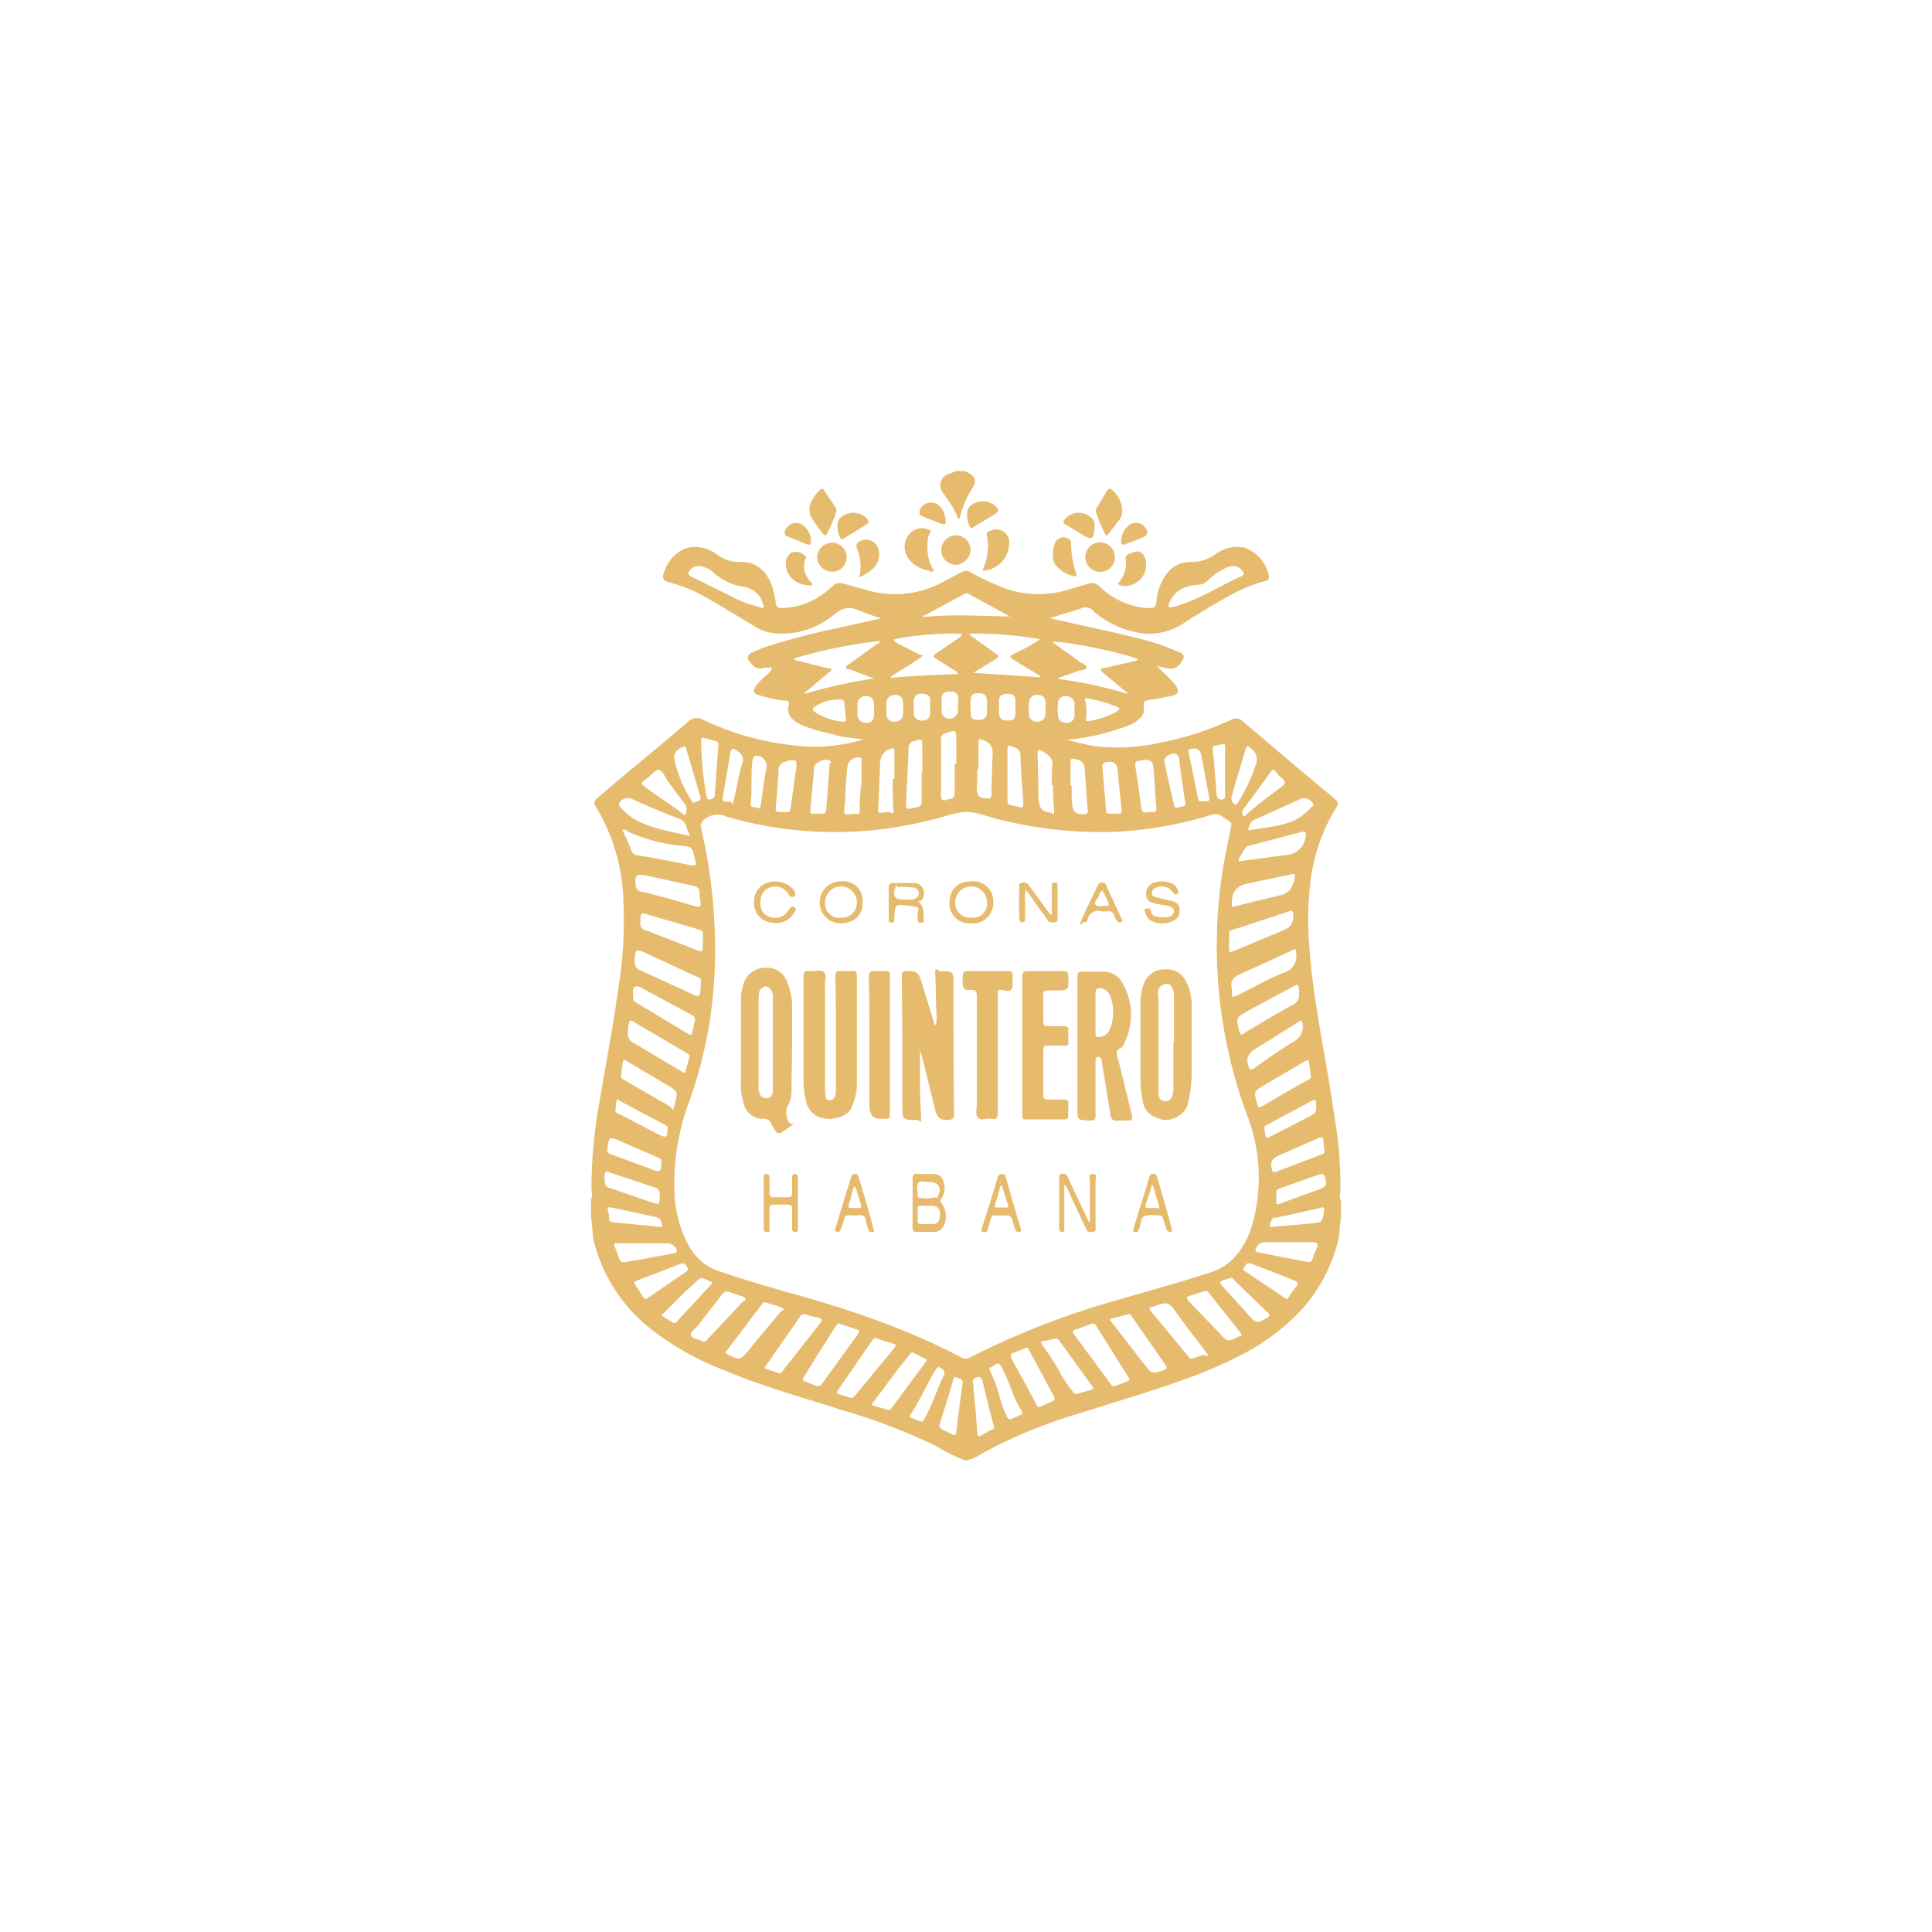 <?xml version="1.0" encoding="utf-8"?>
<!-- Generator: Adobe Illustrator 24.3.0, SVG Export Plug-In . SVG Version: 6.00 Build 0)  -->
<svg id="Layer_1" data-name="Layer 1" xmlns="http://www.w3.org/2000/svg" viewBox="0 0 340 340">
  <g>
    <path d="M169.8,82.9c2,.9,2.3,1.7,1,3.5a19.7,19.7,0,0,0-1.8,4.3c-.1.3,0,.5-.3.7a19.6,19.6,0,0,0-1.7-3.2l-1-1.4a2.1,2.1,0,0,1,.7-3.3l1.6-.6Z" fill="#e6bb6d"/>
    <path d="M235.8,210.1h0c0-.3.1-.6.1-1h0v-.8h0c0-1.6-.1-3.2-.2-4.8-.2-3.6-.9-7.1-1.4-10.6-1.4-8.9-3.3-17.6-3.9-26.6a55.7,55.7,0,0,1,.1-10,32.2,32.2,0,0,1,4.6-14.1c.5-.8.4-1.1-.3-1.7l-7.3-6.1-8.7-7.4a1.8,1.8,0,0,0-2.2-.3,54.4,54.4,0,0,1-12.4,4,34,34,0,0,1-12.3.5l-4.2-1a40.4,40.4,0,0,0,10.8-2.5,5.2,5.2,0,0,0,2.2-1.4,1.9,1.9,0,0,0,.6-1.6c-.1-1.3-.1-1.3,1.2-1.6h.4l3.6-.7c.9-.3,1-.8.5-1.6a7.5,7.5,0,0,0-1.2-1.4l-2.2-2.2,1.8.4a2.1,2.1,0,0,0,2.3-.8c.9-1.2.9-1.7-.6-2.2a37.5,37.5,0,0,0-4.7-1.7c-4.6-1.3-9.3-2.2-14-3.3l-3.7-.8,5.5-1.7a1.8,1.8,0,0,1,2.1.3l.5.5a16.9,16.9,0,0,0,8.6,3.6,11,11,0,0,0,7.3-2.1c2.4-1.5,4.8-3,7.2-4.3a27.3,27.3,0,0,1,6.6-2.8c.6-.1.9-.4.8-1a6.7,6.7,0,0,0-4.2-4.9,6.5,6.5,0,0,0-5.3,1.2,7.1,7.1,0,0,1-4.4,1.3,5.1,5.1,0,0,0-4.1,2.1,9.2,9.2,0,0,0-1.8,5c-.2.9-.3,1-1.2,1h-.7a13.6,13.6,0,0,1-8.1-3.8,1.8,1.8,0,0,0-1.9-.5l-3.7,1.1a18.1,18.1,0,0,1-10.3,0,41.7,41.7,0,0,1-6.8-3.1,1.5,1.5,0,0,0-1.6,0l-3.8,2a17.6,17.6,0,0,1-11.9,1.4l-5.1-1.4a1.7,1.7,0,0,0-1.9.5l-1.2,1a12.8,12.8,0,0,1-7.7,2.8c-.7,0-1-.2-1.1-.9a11.6,11.6,0,0,0-.7-3.1c-.9-2.6-2.9-4.2-5.4-4.1a6.5,6.5,0,0,1-4.2-1.3,6.3,6.3,0,0,0-4.6-1.3c-2.5.3-4.4,2.7-4.9,5-.1.6.2.9.8,1.1a30.6,30.6,0,0,1,4.8,1.7c3.5,1.8,6.9,4,10.3,6a8.3,8.3,0,0,0,5,1.4,14,14,0,0,0,9-3.2c1.4-1.2,2.7-1.7,4.5-.9a37.3,37.3,0,0,0,4,1.4l-8,1.8a115,115,0,0,0-12.8,3.4l-2.1.9a.9.9,0,0,0-.3,1.5c.7.9,1.4,1.6,2.6,1.1h.6c.3,0,.6-.1.7.1s-.2.5-.3.7a17.5,17.5,0,0,0-2.4,2.3c-.7,1.1-.5,1.5.7,1.8a21.5,21.5,0,0,0,4.4.9q.9,0,.6.9a2.2,2.2,0,0,0,.6,2.3,6.2,6.2,0,0,0,1.7,1.1,30.8,30.8,0,0,0,5.4,1.6,13.6,13.6,0,0,0,2.9.6l3,.4h-.7a29.3,29.3,0,0,1-11.8,1,49,49,0,0,1-16.3-4.6,2.1,2.1,0,0,0-2.5.4c-5.2,4.5-10.6,8.8-15.8,13.3-.8.7-.9,1-.3,1.9a33.5,33.5,0,0,1,4.7,16.3,73,73,0,0,1-.9,15.5c-.9,6.7-2.2,13.3-3.3,19.9a85.5,85.5,0,0,0-1.4,14.3h0v1h0c0,.3.1.6.1.8h0a2,2,0,0,1-.2,1.1v3.2c.3,1.4.2,2.8.5,4.1a28.5,28.5,0,0,0,9.8,15.3,50,50,0,0,0,13.3,7.5c6.6,2.8,13.6,4.7,20.4,6.9a107,107,0,0,1,16.6,6.3,31.6,31.6,0,0,0,5.2,2.6h.4a8.8,8.8,0,0,0,2.6-1.2l1.5-.8a87,87,0,0,1,14.1-5.8l12.2-3.8c6.2-2,12.5-4.1,18.3-7.2a37.4,37.4,0,0,0,10.5-8.1,28.4,28.4,0,0,0,6-11.4c.4-1.4.3-2.9.6-4.4v-3.1C235.7,211,235.8,210.5,235.8,210.1ZM205.7,106.3a4.9,4.9,0,0,1,2.5-2.8,8.8,8.8,0,0,1,2.8-.6,2.3,2.3,0,0,0,1.6-.8,13.6,13.6,0,0,1,3.4-2.3l.9-.2a2.1,2.1,0,0,1,1.9,1.1c.2.3.1.4-.1.6-4.1,1.8-7.9,4.4-12.2,5.5h-.2C205.8,107,205.6,106.9,205.7,106.3Zm-71.4.6c-.2.2-.5,0-.7-.1a20.7,20.7,0,0,1-5.2-2l-6.9-3.4c-.4-.3-.5-.5-.2-.9a2,2,0,0,1,1.8-.9,4.8,4.8,0,0,1,2.4,1.1,10.1,10.1,0,0,0,5.5,2.6,3.9,3.9,0,0,1,3.2,2.8C134.3,106.4,134.5,106.6,134.3,106.9Zm98.6,93.9a10,10,0,0,0,.2,1.6c.1.5-.2.7-.6.8l-7.9,3c-.5.2-.7,0-.8-.5s-.5-1.5,1.1-2.3l7.1-3.1C232.7,200,232.9,200.2,232.9,200.8Zm-1.3-6.7c.1,1.7.1,1.7-1.4,2.5l-6.4,3.3c-1,.5-1,.5-1.2-.6a2,2,0,0,0-.1-.7c-.1-.3.2-.5.4-.6l8-4.3C231.4,193.5,231.6,193.5,231.6,194.1Zm-1.2-6.9.3,2.2c.1.2-.1.4-.4.6-2.8,1.5-5.5,3.1-8.2,4.7-.5.3-.7.1-.8-.3-.7-2.3-.7-2.3,1.3-3.5l7-4.1C230.2,186.4,230.4,186.5,230.4,187.2ZM218,163.3l8.8-2.9c.6-.2.8-.1.8.6s.1,1.9-1.7,2.7l-8.6,3.6c-1,.4-1,.4-1-.7v-.9C216.4,163.4,216,163.9,218,163.3Zm1.5-7.8,7.6-1.6c.8-.2.9-.1.7.7a5,5,0,0,1-.4,1.3,2.6,2.6,0,0,1-1.9,1.6l-7.8,1.9c-1,.3-1,.3-.9-.8S217,156.1,219.5,155.5Zm-1.3-4.7.9-1.5a1,1,0,0,1,.5-.4l9.5-2.5c.4-.1.8-.1.7.5a3.6,3.6,0,0,1-3,3.5l-8.2,1.1c-.2,0-.5.2-.6,0S218.1,151,218.2,150.8Zm-.3,20.8,9.4-4.3c.8-.4.8-.3.8.5a3,3,0,0,1-2.2,3.4c-2.8,1.1-5.4,2.6-8,3.9-1.1.5-1.1.5-1.1-.6s-.1-.6-.1-.9S216.5,172.3,217.9,171.6Zm1.7,6.3,7.8-4.2c1.1-.6,1.1-.6,1.2.6v.4a2,2,0,0,1-1.2,2.2c-2.8,1.5-5.6,3.2-8.4,4.9-.5.4-.7.4-.9-.3C217.5,179.1,217.5,179.1,219.6,177.9Zm1.3,6.7,7.2-4.5a1.9,1.9,0,0,1,1-.5,3,3,0,0,1-1.1,3.5c-2.5,1.5-4.9,3.2-7.3,4.9-.6.4-.8.3-1-.4S219.1,185.7,220.9,184.6Zm8.2-44.1a1.8,1.8,0,0,1,2,1c.1.2-.1.4-.3.5a9,9,0,0,1-3.3,2.5c-2.4,1-5,1.1-7.5,1.6-.2.1-.4,0-.3-.3s.3-1.2,1-1.5Zm-4.5-4.6a3.8,3.8,0,0,0,1.1,1.1c.6.6.5.9-.1,1.4s-4.4,3.2-6.4,5.1c-.1.1-.3.3-.4.1a1.4,1.4,0,0,1-.2-.6.9.9,0,0,1,.3-.7l4.7-6.4C223.9,135.3,224.2,135.4,224.6,135.9Zm-7.3,2.3c.6-2.1,1.3-4.2,1.9-6.4.2-.5.3-.6.8-.2a2.4,2.4,0,0,1,.9,3.2A27,27,0,0,1,218,141c-.2.2-.3.8-.6.6a1.3,1.3,0,0,1-.7-1.2Zm-3.2-7c1.7-.4,1.5-.5,1.5,1v3.5h0v4.1c0,.5,0,.9-.6.9s-.8-.3-.9-.8c-.2-2.7-.4-5.4-.7-8.1C213.4,131.2,213.8,131.2,214.1,131.2Zm-4.5.6c1-.2,1.6.1,1.8,1.1.5,2.5.9,4.9,1.4,7.4.1.4,0,.7-.4.7h-1c-.4.1-.5-.1-.6-.6-.5-2.6-1.1-5.3-1.6-8C209.1,132.1,209.2,131.9,209.6,131.8Zm-3,.8a1,1,0,0,1,.9.9c.3,2.6.7,5.2,1.1,7.8.1.3,0,.5-.4.6l-.9.2a.5.5,0,0,1-.7-.5c-.6-2.6-1.2-5.1-1.7-7.7C204.8,133.4,205.8,132.6,206.6,132.6Zm-6.1,1.3,1-.2c1.1,0,1.4.4,1.5,1.5s.3,4.7.5,7c0,.5-.1.8-.7.7h-.7c-.9.3-1.2-.1-1.3-1s-.6-4.7-1-7C199.7,134.2,199.9,133.9,200.5,133.9Zm-5.7.2c1.4-.1,1.8.3,1.9,1.6l.6,6.1c.2,1.4.2,1.4-1.3,1.4s-1.3,0-1.4-1.2l-.6-6.9C193.9,134.4,194.2,134.2,194.8,134.1Zm-5.5-.5c1.2.3,1.5.7,1.6,1.9s.3,4.5.5,6.8c.1.8,0,1-.8,1s-1.9-.1-1.9-1.9a8.6,8.6,0,0,1-.1-1.6v-1.5h-.2v-3.9C188.4,133.5,188.5,133.4,189.3,133.6Zm-.2-7.7a1.3,1.3,0,0,1-1.5,1.3,1.3,1.3,0,0,1-1.4-1.4,6,6,0,0,1,0-1.9,1.2,1.2,0,0,1,1.3-1.4,1.5,1.5,0,0,1,1.6,1.3v2.1Zm7.5-.7a14.8,14.8,0,0,1-5,1.7c-.4.1-.5-.1-.5-.4s.1-.6.1-1a7.8,7.8,0,0,0-.2-2.1c-.1-.3-.2-.6.3-.5a24.6,24.6,0,0,1,5.3,1.5C197.2,124.7,197,124.9,196.6,125.2Zm3.7-9.2c-.2.3-.6.3-.9.4l-5.2,1.2c-.2,0-.5,0-.5.2s.2.4.3.5l4.1,3.4.5.4-.9-.2a72.1,72.1,0,0,0-11.4-2.4v-.2l3.7-1.3c.4-.1,1.1-.1,1.2-.5s-.6-.7-1-.9l-5-3.6C186.4,112.6,197.4,114.8,200.3,116Zm-15.1,18.6c-.1,1.2-.1,2.4-.1,3.6h.2c0,1.4.1,2.8.2,4.2s-.1.7-.7.6-1.9-.2-2-2.1-.1-5.4-.2-8.2c0-.8.1-.9.8-.5S185.3,133.2,185.2,134.6Zm-1.2-11v1.1h0v.9a1.4,1.4,0,0,1-1.5,1.4,1.3,1.3,0,0,1-1.4-1.4,6.1,6.1,0,0,1,0-1.9,1.3,1.3,0,0,1,1.4-1.4A1.3,1.3,0,0,1,184,123.6Zm-1-11.1a22.3,22.3,0,0,1-3.2,1.9l-1.6.8c-.5.2-.5.4,0,.8l4.6,2.8.4.4-11.9-.8,1.3-.8,2.6-1.6c.7-.5.7-.5,0-1l-3.9-2.8a1.5,1.5,0,0,1-.7-.7A65.5,65.5,0,0,1,183,112.5Zm-5.7,27.1v-3.2h0v-4.3c0-.9,0-1,.9-.7s1.4.5,1.4,1.9.3,5.4.5,8.1c0,.7-.2.8-.9.6C176.9,141.4,177.4,142,177.3,139.6Zm1.4-14.4c0,1.3-.3,1.6-1.4,1.6s-1.5-.4-1.5-1.6v-1.9c.1-.9.5-1.2,1.5-1.2s1.4.3,1.4,1.2v1.1h0Zm-7.9-1v-.6c0-1.3.3-1.6,1.4-1.6s1.5.4,1.5,1.6v1.9c-.1.9-.6,1.2-1.6,1.2s-1.3-.4-1.3-1.3v-1.2Zm1.1,14.5c0-.6.1-1.1.1-1.7v-1.7h.2v-4.6c0-.6.2-.7.7-.5s1.9.6,1.8,2.5-.2,4.7-.2,7c0,.7-.2.9-.9.8S171.9,140.6,171.9,138.7Zm-9-30.5,6.5-3.5c.3-.2.6-.4,1-.2l7,3.8.3.2-7.7-.2a65.2,65.2,0,0,0-7.6.3C162.4,108.3,162.7,108.3,162.9,108.2Zm-5.7,10.6c1.5-1,3-1.8,4.4-2.8s.8-.5,0-.9l-3.3-1.7a3.8,3.8,0,0,1-1.1-.8c1.8-.7,10.2-1.4,12.1-1-.1.4-.4.5-.6.7l-4.1,2.8c-.4.3-.4.5.1.8L168,118a.9.9,0,0,1,.6.6c-3.9.2-7.9.3-11.8.7C156.8,118.9,157.1,118.9,157.2,118.8Zm11.4,5.3v.8a1.5,1.5,0,0,1-2.2,1.4,1.2,1.2,0,0,1-.7-1.1v-2.3c.1-.9.5-1.2,1.5-1.2s1.4.4,1.4,1.2a4.8,4.8,0,0,1,0,1.2Zm-.3,10.3H168v5.1c0,.7-.2,1.1-.9,1.1l-.6.2c-.6.1-.9,0-.9-.7V130a.9.9,0,0,1,.6-.9c2.1-.7,2.1-.8,2.1,1.5Zm-4.6-10v.8c0,1.3-.5,1.7-1.7,1.6a1.3,1.3,0,0,1-1.2-1.2v-2.3c.1-.9.6-1.3,1.6-1.2s1.3.4,1.3,1.2v1.1ZM162.3,136h-.1v5.1a.8.8,0,0,1-.7.9c-2.2.6-2.1.6-2-1.7s.3-5.7.4-8.5a1.2,1.2,0,0,1,1-1.4c1.4-.4,1.4-.4,1.4,1.1ZM156,123.6a1.4,1.4,0,0,1,1.6-1.3,1.2,1.2,0,0,1,1.3,1.3,4.1,4.1,0,0,1,0,1.1,1.4,1.4,0,0,1,0,.9,1.3,1.3,0,0,1-1.4,1.4,1.3,1.3,0,0,1-1.5-1.3Zm1,8.1c.5,0,.4.4.4.7v4.7h-.3c0,1.7,0,3.3.1,5s-.3.8-.8.8c-2.1.1-1.9.7-1.8-1.6l.3-7.3A2.6,2.6,0,0,1,157,131.7Zm-8.8-4.7a10.7,10.7,0,0,1-4.8-1.7c-.5-.4-.5-.7.1-1a7.4,7.4,0,0,1,4.3-1.2c.5,0,.7.1.8.6a24.8,24.8,0,0,0,.3,2.7C148.9,126.9,148.7,127.1,148.2,127Zm-5.9-5.1h0l-.7.2c0-.3.2-.3.3-.4l4-3.4c.2-.1.5-.2.4-.5s-.4-.2-.6-.2l-5.6-1.4a.4.4,0,0,1-.4-.3,84.3,84.3,0,0,1,15.1-3.1c0,.4-.2.4-.4.5l-5,3.6c-.2.2-.6.3-.5.6s.4.3.7.3l4.2,1.6A90.6,90.6,0,0,0,142.3,121.9Zm8.6,4v-2.1a1.4,1.4,0,0,1,1.5-1.3,1.3,1.3,0,0,1,1.4,1.3,4,4,0,0,1,0,1.1h0a3.3,3.3,0,0,1,0,1,1.2,1.2,0,0,1-1.4,1.3A1.4,1.4,0,0,1,150.9,125.9Zm-2.2,15.4c.1-2,.2-4,.4-6.1a1.9,1.9,0,0,1,2.1-1.9c.5,0,.4.4.4.7v4.2h-.1c-.1,1.4-.2,2.8-.2,4.1s-.2.9-.8.9C148.2,143.4,148.5,143.6,148.7,141.3Zm-6.1,1.3c.2-2.6.5-5.1.7-7.7.1-.7,1.9-1.5,2.6-1.1s.1.4.1.7l-.6,8.1c-.1.5-.3.6-.8.6h-1.4C142.7,143.3,142.5,143,142.6,142.6Zm-6.1-.3c.2-2.2.4-4.5.5-6.7a1.4,1.4,0,0,1,1.1-1.5l.5-.2c1.5-.3,1.7-.2,1.5,1.4l-.9,6.5c-.2,1.2-.2,1.2-1.4,1.1h-.7C136.6,142.9,136.5,142.7,136.5,142.3Zm-4.4-.9c.3-2.4,0-4.9.3-7.4.1-.7.3-1,.9-1a1.8,1.8,0,0,1,1.6,2c-.4,2.2-.7,4.4-1,6.6-.1.3-.1.8-.6.6S132,142.2,132.1,141.4Zm-4.9-1.1c.4-2.5.9-5.1,1.3-7.7.2-1,.5-1,1.3-.4a1.7,1.7,0,0,1,.8,2.2c-.6,2-.9,4.1-1.4,6.1s-.2.7-.6.6h-1C127.2,141,127.1,140.7,127.2,140.3ZM124.4,130l1.4.4c.5.1.8.4.6.9l-.6,8.5c0,.6-.4.8-.9.9s-.5-.4-.6-.7a58.5,58.5,0,0,1-.9-9.2C123.4,129.8,123.4,129.7,124.4,130Zm-4.1,1.4c.2-.1.3-.1.4.2.9,2.9,1.7,5.8,2.6,8.8h0c0,.6-.6.6-1,.8s-.5-.1-.6-.3a21.5,21.5,0,0,1-2.9-6.8C118.4,132.7,118.8,132,120.3,131.4Zm3.4,33.8v.5c0,2,0,2-1.8,1.2l-8.3-3.2a1.1,1.1,0,0,1-.9-1.3c0-1.9,0-1.9,1.8-1.3l7.9,2.3C123.8,163.9,123.7,163.6,123.7,165.2ZM121.2,182l-9.3-5.6c-.7-.4-.4-1.2-.5-1.7s.1-1.6,1.4-.9l8.9,4.8a.9.9,0,0,1,.5,1.3,11.6,11.6,0,0,1-.4,1.8Q121.8,182.3,121.2,182Zm.1,4.1-.6,2.3c-.1.4-.3.5-.7.2l-8.7-5.2c-.7-.4-.8-1-.8-1.9a8.9,8.9,0,0,1,.2-1.5c.1-.4.2-.5.6-.3l9.7,5.7C121.3,185.6,121.4,185.8,121.3,186.1Zm.2-11.3-8.5-3.9c-1.2-.5-1.4-.9-1.3-2.2s.1-1.8,1.7-1.1l8.6,4c1.6.7,1.4.3,1.3,2.1S123.2,175.6,121.5,174.8Zm-7.7-20.7,8.3,1.8a1.1,1.1,0,0,1,1,1.1,13.7,13.7,0,0,0,.2,1.9c.1.5-.1.8-.9.6-3.2-.9-6.4-1.9-9.6-2.6a1.1,1.1,0,0,1-.9-1C111.6,154.1,112,153.7,113.8,154.1Zm.3-17.3c.6-.5,1.2-1.3,1.8-1.3s1.1,1.1,1.5,1.8l3.2,4.3a1.1,1.1,0,0,1,.2.9v.3c-.1.7-.3.8-.8.3s-3.9-2.7-5.8-4.1S112.8,137.9,114.1,136.8Zm-4.9,4.2a1.8,1.8,0,0,1,2.2-.3c2.7,1.2,5.4,2.4,8.2,3.4,1.2.5,1.2,1.7,1.6,2.5s-.1.4-.3.4c-3.1-.7-6.2-1.2-9-2.7a11.3,11.3,0,0,1-2.7-2.2C108.9,141.7,108.8,141.5,109.2,141Zm.3,5a.9.9,0,0,1,.9.3,30.1,30.1,0,0,0,10.2,2.6c.7.1,1.2.3,1.4,1.1s.3,1.1.4,1.6.1.8-.6.7l-6.7-1.3-3-.5a1.1,1.1,0,0,1-.9-.6C110.7,148.6,110.1,147.3,109.5,146Zm-.2,43.3.3-2.4c.2-.7.6-.2.8-.1l7.1,4.2c1.8,1.1,1.8,1.1,1.3,3.1s-.3.9-1.1.5l-7.8-4.5C109.6,189.9,109.2,189.8,109.3,189.3Zm-.8,4.4c0-.3.3-.1.5,0l8.1,4.3c.3.2.5.3.4.6h0c-.1,1.7-.2,1.7-1.7,1l-6.7-3.5c-.3-.1-.7-.2-.8-.6A12.3,12.3,0,0,1,108.5,193.7Zm-1.6,8.4c.3-2.1.3-2.1,2.2-1.3l6.7,2.9c.3.2.7.3.6.8h0c-.1,1.8-.2,1.9-1.9,1.2l-6.8-2.5C107.1,203.1,106.8,202.8,106.9,202.1Zm-.5,5.4c0-1.5,0-1.5,1.4-1l7.5,2.5a1.1,1.1,0,0,1,.8,1.2c0,1.9,0,1.9-1.7,1.3l-6.7-2.3C106.5,208.8,106.5,208.8,106.4,207.5Zm.8,7a7.7,7.7,0,0,0-.2-1.5c-.2-.5.1-.6.6-.5l7.9,1.7c.8.2.9.8,1,1.4s-.3.3-.5.3l-8.1-.8C107.5,215.1,107.2,214.9,107.2,214.5Zm2.1,7.5c-.5-.5-.6-1.5-1-2.3s-.3-1,.6-.9h8.6c.7,0,1.6.7,1.6,1.3s-.5.4-.7.5l-6.5,1.2C111,221.8,110,222.4,109.3,222Zm4.9,6.3-.5.3a.6.6,0,0,1-.5-.3l-1.4-2.2c-.3-.4-.2-.5.2-.7l7.8-3c.7-.3,1,.3,1.2.7s-.2.6-.4.8Zm4.3,4.5-1.8-1.1c-.5-.3,0-.5.2-.7l3.6-3.6,2.4-2.2a.9.9,0,0,1,.7-.3l1.6.7c.3.2,0,.4-.1.5l-6,6.5A.6.6,0,0,1,118.5,232.8Zm6,2.9a.7.7,0,0,1-1,.3c-.7-.4-1.7-.4-1.9-1s.7-1.1,1.2-1.7l4.2-5.4a1.1,1.1,0,0,1,1.5-.5l2.3.8c.1.1.3.1.4.4s-.3.3-.4.4Zm7.3,1.9c-1.6,1.8-1.6,1.8-3.7.8-.4-.2-.5-.4-.2-.7l6.2-8.2a.6.6,0,0,1,.6-.3c.9.3,1.9.5,2.8.9s.1.5-.1.7l-5.4,6.5Zm5.4,4.1-2.4-.8c-.4-.2-.1-.5.1-.7l2.7-3.9,3.2-4.6a.9.9,0,0,1,1-.4,9.8,9.8,0,0,0,2.3.6c.7.2.5.5.2,1l-6.2,7.9C137.8,241.1,137.7,241.6,137.2,241.7Zm6.4,2.2-1.9-.8c-.5-.1-.5-.4-.2-.8,1.8-3,3.7-6,5.6-8.9.2-.4.4-.6.8-.4l3,1c.1.1.3.1.3.4l-.3.5-6.3,8.7A.9.9,0,0,1,143.6,243.9Zm6.1,2.1-2.2-.7c-.5-.2-.1-.5,0-.7l4.2-6.1,1.8-2.6c.2-.2.3-.5.6-.4l3.2,1c.4.1.4.3.2.6l-7.2,8.7C150.1,246,149.9,246.1,149.7,246Zm6.6,2.1-2.5-.7c-.7-.2-.2-.5,0-.8l4.5-6,1.7-2.1c.1-.2.3-.5.6-.5l2.4,1.2c.2.1,0,.3-.1.5l-6,8.1A.5.5,0,0,1,156.3,248.1Zm7.3-.2-.3.6c-1.1,2.2-.7,1.9-2.9,1-.3-.1-.4-.2-.2-.5,1.7-2.5,2.8-5.3,4.4-7.8.2-.3.3-.6.6-.6s1.4.7.9,1.5S164.5,245.9,163.6,247.9Zm5.8-4.5c-.4,2.9-.8,5.8-1.1,8.7-.1.5-.4.5-.8.3l-1.6-.8a.8.8,0,0,1-.5-1.1c.8-2.5,1.6-5,2.3-7.5.1-.3.1-.8.6-.6S169.5,242.6,169.4,243.4Zm0-4.4c-9.6-5.1-20-8.6-30.5-11.5-3.9-1.1-7.9-2.3-11.8-3.6a9.6,9.6,0,0,1-6-4.9,20.8,20.8,0,0,1-2.4-9.4,40.7,40.7,0,0,1,2.5-15.5,78,78,0,0,0,4.6-24,94.6,94.6,0,0,0-2.4-24.3,1.3,1.3,0,0,1,.6-1.6,3.5,3.5,0,0,1,3.8-.5,68.2,68.2,0,0,0,36.4.5c2-.4,3.9-1.3,5.9-1.3s3.8.9,5.7,1.3a73.5,73.5,0,0,0,20.3,2.2,70.5,70.5,0,0,0,17.1-3,1.9,1.9,0,0,1,1.9.3l1.2.8c.3.2.5.4.4.7l-1.2,6a85.8,85.8,0,0,0,4.1,45.4,30.3,30.3,0,0,1,.6,19.5,14.2,14.2,0,0,1-2.3,4.4,9.8,9.8,0,0,1-4.5,3.3c-5.8,1.9-11.7,3.5-17.5,5.2a140.3,140.3,0,0,0-25.2,9.9A1.5,1.5,0,0,1,169.4,239Zm5.1,12.6-1.8,1c-.5.3-.7.2-.7-.4-.2-2.6-.4-5.2-.7-7.8a4.9,4.9,0,0,0-.1-1.2c0-.4.1-.6.4-.7s1-.5,1.3.5c.6,2.5,1.2,5,1.9,7.6a4.3,4.3,0,0,1,.1.5C175,251.4,174.8,251.5,174.5,251.6Zm5.3-2.7-1.8.8c-.4.2-.6-.1-.8-.4a17.5,17.5,0,0,1-1.2-3.2,26,26,0,0,0-1.8-4.9c-.2-.3-.1-.5.2-.6h.1c1.3-.9,1.3-.9,2,.5a25.4,25.4,0,0,1,1.6,3.8,21.6,21.6,0,0,0,1.7,3.4c0,.1.1.2.1.3S179.9,248.8,179.8,248.9Zm5.4-2.3-2,.9c-.4.2-.6.1-.8-.3-1.4-2.7-2.9-5.4-4.4-8.1-.2-.5-.2-.8.3-1l2.3-.9c.4-.1.4.2.5.4l4.4,8.2C185.7,246.2,185.6,246.4,185.2,246.6Zm6.8-2-2.5.7c-.4.1-.5-.1-.7-.4a21.1,21.1,0,0,1-2.1-3.1,40.2,40.2,0,0,0-3.3-5.1c-.3-.5-.2-.7.3-.7l2-.4a.6.6,0,0,1,.7.3l5.7,7.9.3.4C192.4,244.5,192.2,244.5,192,244.6Zm6.4-1.5-2.1.8a.6.6,0,0,1-.8-.3l-6.5-8.8c-.1-.2-.4-.5,0-.7l3.3-1.2a.7.7,0,0,1,.6.4l5.7,9.1C198.9,242.7,198.8,242.9,198.4,243.1Zm6.5-2c-2.2.7-2.2.7-3.6-1.1l-5.5-7.1c-.6-.7-.6-.8.4-1l2.3-.6c.4-.1.5.1.7.4l5.9,8.5C205.4,240.7,205.4,240.9,204.9,241.1Zm6.7-2.6-1.8.6c-.3.1-.4-.1-.6-.3l-6.7-8.1c-.3-.4-.3-.6.2-.7h.1c2.8-1,2.8-1,4.5,1.4s3.1,4.1,4.6,6.1S212.4,238.3,211.6,238.5Zm6.7-3.3H218c-2,1-2,1-3.5-.7l-5.3-5.5c-.5-.5-.4-.8.3-1l2.2-.7c.5-.2.8-.2,1.1.3l5.4,6.8.3.4C218.5,235.1,218.4,235.2,218.3,235.2Zm4.7-3.3c-1.8,1-1.8,1.1-3.2-.4l-4.7-5.2c-.6-.5-.4-.8.2-1l1.2-.4a.5.5,0,0,1,.6.3l6,5.8C223.5,231.3,223.6,231.6,223,231.9Zm5.2-5.6a14.3,14.3,0,0,0-1.4,2c-.1.1-.2.3-.4.3l-.5-.3-6.5-4.4c-.3-.2-.8-.3-.5-.8s.5-1,1.3-.7l3.2,1.2,4.5,1.8C228.4,225.6,228.5,225.8,228.2,226.3Zm3.6-6.8a16.7,16.7,0,0,0-.8,2c-.2.5-.4.7-.9.6l-8.6-1.7c-.6-.1-.7-.2-.4-.8a1.7,1.7,0,0,1,1.7-1h8.5C231.9,218.8,232,219,231.8,219.5Zm1.2-6.3c-.3,1.9-.3,1.9-2.2,2.1s-4.5.4-6.8.6c-.2,0-.6.2-.5-.2a2,2,0,0,1,.6-1.4h.5l7.7-1.7C233,212.3,233.1,212.5,233,213.2Zm-.8-3.9-6.6,2.4c-1,.4-1,.4-1-.7v-.3c.1-1.5-.2-1.3,1.3-1.8l6.2-2.2c.6-.2.9-.1,1.1.6S233.7,208.8,232.2,209.3Z" fill="#e6bb6d"/>
    <path d="M159.2,96.2c0-2,1.8-3.6,3.5-3.2s1,.5.7,1.3-.4,3.6.5,5.3.6.6.3.9-.6,0-.9-.1c-2.3-.5-3.9-2-4.1-3.9Z" fill="#e6bb6d"/>
    <path d="M147.2,89.9a20.9,20.9,0,0,1-1.7,4.1q-.3.4-.6,0a30.6,30.6,0,0,1-2.1-2.9,3.2,3.2,0,0,1-.1-2.7,8.9,8.9,0,0,1,1.6-2.2c.4-.3.6-.2.8.2l2,3A.9.9,0,0,1,147.2,89.9Z" fill="#e6bb6d"/>
    <path d="M197.5,89.7a2.7,2.7,0,0,1-.6,1.9l-1.7,2.2c-.3.5-.5.6-.8,0a27.5,27.5,0,0,1-1.5-3.6.8.8,0,0,1,.1-.8l1.8-3c.3-.5.6-.5,1-.1A5.1,5.1,0,0,1,197.5,89.7Z" fill="#e6bb6d"/>
    <path d="M173.9,96c-.1-.5-.1-1.1-.2-1.6a.7.7,0,0,1,.6-1,2.3,2.3,0,0,1,3.3,2.3,4.9,4.9,0,0,1-4.2,4.7c-.6.1-.5-.1-.3-.5a7.9,7.9,0,0,0,.6-2.2C173.8,97.2,173.8,96.6,173.9,96Z" fill="#e6bb6d"/>
    <path d="M168.2,94.2a2.6,2.6,0,0,1,2.6,2.6,2.8,2.8,0,0,1-2.5,2.6,2.6,2.6,0,1,1-.1-5.2Z" fill="#e6bb6d"/>
    <path d="M191,98a2.6,2.6,0,0,1,5.2.1A2.6,2.6,0,0,1,191,98Z" fill="#e6bb6d"/>
    <path d="M149,98.1a2.5,2.5,0,0,1-2.7,2.5,2.6,2.6,0,0,1-2.5-2.6,2.7,2.7,0,0,1,2.7-2.5A2.6,2.6,0,0,1,149,98.1Z" fill="#e6bb6d"/>
    <path d="M185.3,97.5a4.5,4.5,0,0,1,.4-2,1.6,1.6,0,0,1,2.3-.7.9.9,0,0,1,.5.8,16,16,0,0,0,.9,5.3c.1.4,0,.6-.4.5a5.7,5.7,0,0,1-3.4-2.2A3.2,3.2,0,0,1,185.3,97.5Z" fill="#e6bb6d"/>
    <path d="M201.7,99.3a3.7,3.7,0,0,1-4.6,3.7c-.3-.1-.4-.3-.2-.5a5.2,5.2,0,0,0,1.2-4.1c-.1-.9.8-1,1.4-1.2a1.3,1.3,0,0,1,1.8.6A2.8,2.8,0,0,1,201.7,99.3Z" fill="#e6bb6d"/>
    <path d="M151.2,101.6a8,8,0,0,0-.4-5.1c-.2-.7,0-1,.6-1.3a2.3,2.3,0,0,1,3.3,2.1,3.4,3.4,0,0,1-1.1,2.8A8.2,8.2,0,0,1,151.2,101.6Z" fill="#e6bb6d"/>
    <path d="M143,103c-2.8.2-4.8-1.6-4.7-4a2.1,2.1,0,0,1,1.1-1.8,2.5,2.5,0,0,1,2.3.6c.2.2.2.3.1.5-.7,1.7-.1,3.1,1.1,4.4Z" fill="#e6bb6d"/>
    <path d="M147.4,92.6a1.7,1.7,0,0,1,.8-1.7,3.3,3.3,0,0,1,4.4.4c.3.4.4.7-.1,1l-3.9,2.4c-.4.3-.6.3-.8-.2A4.1,4.1,0,0,1,147.4,92.6Z" fill="#e6bb6d"/>
    <path d="M192.6,92.8V93c-.1,1.9-.5,2.1-2.1,1.1l-3-1.8c-.3-.2-.5-.4-.2-.8a3.2,3.2,0,0,1,5.1,0A1.9,1.9,0,0,1,192.6,92.8Z" fill="#e6bb6d"/>
    <path d="M170.2,90.7a2,2,0,0,1,1.2-2.1,3.5,3.5,0,0,1,3.3.1l.3.2c.9.8.9,1-.1,1.7l-3.5,2.1c-.4.3-.6.3-.8-.2A3.9,3.9,0,0,1,170.2,90.7Z" fill="#e6bb6d"/>
    <path d="M166.4,91.9c.1.3-.2.5-.7.3l-3.5-1.4c-.5-.2-.5-.9-.1-1.5a2.2,2.2,0,0,1,3.4-.1A4,4,0,0,1,166.4,91.9Z" fill="#e6bb6d"/>
    <path d="M197.3,95.2a3.5,3.5,0,0,1,1-2.4,2,2,0,0,1,3.2,0c.7.7.5,1.4-.4,1.8l-2.9,1.1C197.6,96,197.2,95.9,197.3,95.2Z" fill="#e6bb6d"/>
    <path d="M142.7,95.2c.1.7-.3.8-.9.5l-3.2-1.3c-.5-.1-.5-.5-.5-.9a2.2,2.2,0,0,1,2.6-1.4A3.3,3.3,0,0,1,142.7,95.2Z" fill="#e6bb6d"/>
    <path d="M161.9,184.8v5.6c0,2,.1,4,.2,5.9s-.2.8-.7.8c-2.6,0-2.6,0-2.6-2.6,0-7.5,0-15.1-.1-22.6,0-.8.2-1.1,1.1-1s1.7-.3,2.3,1.7l2.1,6.8c.1.4.1.8.5,1a6.1,6.1,0,0,0,.1-1.9c-.1-2.2-.1-4.5-.2-6.7s.2-.9.9-.9c2.2,0,2.3,0,2.3,2.3,0,7.6,0,15.2.1,22.8,0,.8-.3,1.1-1.1,1.1s-1.8,0-2.2-1.7l-2.4-9.7Z" fill="#e6bb6d"/>
    <path d="M147.1,181.9c0-3.4,0-6.8-.1-10.1,0-.7.2-1,.9-.9h2c.7-.1.9.2.9.9V191a10.1,10.1,0,0,1-1.1,4.2c-.6,1.2-3.1,2-4.7,1.6a3.7,3.7,0,0,1-3.1-2.8,17.7,17.7,0,0,1-.5-3.2V172c0-1,.3-1.2,1.1-1.1s1.9-.4,2.5.2.1,1.6.2,2.4v17.6a10.9,10.9,0,0,0,.1,1.8.6.6,0,0,0,.7.7.8.8,0,0,0,.9-.6,3,3,0,0,0,.2-1.3Z" fill="#e6bb6d"/>
    <path d="M179.9,183.9v-12c0-.8.2-1,1-1h6.3c.6,0,.8.2.8.9.1,2.5.1,2.5-2.4,2.5s-2,0-2,1.9v3.6c0,.6.2.8.7.8h3c.5,0,.8.2.7.7v2c.1.6-.1.8-.7.7h-2.9c-.6,0-.8.2-.8.8v8c0,.6.3.7.8.7h2.8c.6,0,.9.2.8.8v2c0,.5-.1.7-.7.7h-6.7c-.7.1-.7-.4-.7-.9Z" fill="#e6bb6d"/>
    <path d="M171.9,185.6V175.3c0-.8-.2-1.1-1-1.1s-1.5.3-1.5-1.5,0-1.8,1.8-1.8h6.1c.7,0,1,.2.9.9v.3c-.1.6.2,1.4-.2,2s-1.2.1-1.8.1-.7.2-.6.7v21c0,.8-.2,1.2-1.1,1s-1.9.4-2.4-.2-.2-1.5-.2-2.4Z" fill="#e6bb6d"/>
    <path d="M153,183.9c0-4,0-8-.1-12,0-.8.3-1.1,1.1-1h2a.5.5,0,0,1,.6.6v24.3c0,1.1,0,1.1-1.1,1.1s-2.5.1-2.5-2.5Z" fill="#e6bb6d"/>
    <path d="M191.8,215v-7.2c0-.4-.4-1.2.5-1.2s.5.8.5,1.2v8.1c0,.3.2.8-.5.9s-.9,0-1.2-.6l-3.4-7.3c-.1-.1-.1-.3-.4-.4V216c0,.4.1.8-.4.8s-.5-.4-.5-.8v-8.6c0-.3-.1-.8.4-.8a.9.9,0,0,1,1.1.5c1.2,2.7,2.5,5.3,3.7,7.9Z" fill="#e6bb6d"/>
    <path d="M134.4,211.7v-4.4c0-.3,0-.7.5-.7s.5.4.5.7a24.3,24.3,0,0,1,0,2.7c0,.5.2.7.8.7h2.5c.5,0,.7-.2.7-.7v-2.8c0-.3.1-.6.5-.6s.5.3.5.6v9c0,.3,0,.6-.4.6a.5.5,0,0,1-.6-.6v-3.3c.1-.7-.2-.9-.8-.9h-2.4c-.6,0-.8.2-.8.8s0,2.2,0,3.3.1.7-.5.7-.5-.4-.5-.7Z" fill="#e6bb6d"/>
    <path d="M185.1,160.9v-5.2c.1-.4.3-.4.6-.4a.4.4,0,0,1,.4.4v6.2a.4.4,0,0,1-.4.4c-.4,0-.9.2-1.3-.3a17.7,17.7,0,0,0-1.6-2.2,31.9,31.9,0,0,0-2.3-3.2,6.2,6.2,0,0,0-.1,1.9v3c0,.3.1.8-.5.8s-.5-.5-.5-.9a45.1,45.1,0,0,1,0-5.2c0-.3-.2-.7.3-.8a1.1,1.1,0,0,1,1.3.3l3.2,4.4.7.9Z" fill="#e6bb6d"/>
    <path d="M204.6,162.5c-1.6,0-2.7-.6-3-1.7s-.3-.7.2-.9.7.1.8.6a1,1,0,0,0,.9.8,4.5,4.5,0,0,0,2.3,0,1.1,1.1,0,0,0,.8-.9c0-.5-.3-.7-.8-.9s-1.9-.3-2.9-.6a1.5,1.5,0,0,1-1.2-1.5,2.1,2.1,0,0,1,1-1.9,4.2,4.2,0,0,1,3.3-.1,1.7,1.7,0,0,1,1.2,1.1c.1.3.4.6,0,.8s-.6.1-.8-.3a2.4,2.4,0,0,0-2.9-.8,1.1,1.1,0,0,0-.8,1c0,.5.4.6.8.7l2.4.6c1.2.2,1.7.7,1.7,1.7s-.4,1.6-1.5,2A4,4,0,0,1,204.6,162.5Z" fill="#e6bb6d"/>
    <path d="M132.7,158.8a3.4,3.4,0,0,1,2.2-3.4,4.3,4.3,0,0,1,4.4.8,2,2,0,0,1,.6.9c0,.2.2.5-.1.6a.6.6,0,0,1-.9-.1l-.3-.5a2.7,2.7,0,0,0-2.8-1,2.3,2.3,0,0,0-1.9,2c-.3,1.5.2,2.8,1.4,3.2a2.7,2.7,0,0,0,3.5-1.2c.3-.5.7-.7,1.1-.4s0,.6-.1.9a3.8,3.8,0,0,1-4.4,1.7A3.4,3.4,0,0,1,132.7,158.8Z" fill="#e6bb6d"/>
    <path d="M139.4,177a11,11,0,0,0-.8-4,3.8,3.8,0,0,0-3.9-2.7,4,4,0,0,0-3.8,2.7,7.9,7.9,0,0,0-.5,3v7.5h0v7a9.6,9.6,0,0,0,.4,3.4,3.5,3.5,0,0,0,3.5,3,1.4,1.4,0,0,1,1.5,1c1.1,2,1.1,1.9,2.9.6s.5-.5.2-.9-.9-1.9-.2-3.1.6-2.8.6-4.3C139.4,185.8,139.4,181.4,139.4,177ZM136,192.3a1.2,1.2,0,0,1-2.3.2,3,3,0,0,1-.2-1.3V176.1a7.6,7.6,0,0,1,.1-1.5,1.4,1.4,0,0,1,1.1-1c.6,0,.9.4,1.2,1a2.9,2.9,0,0,1,.1,1.3v16.4Z" fill="#e6bb6d"/>
    <path d="M199.2,196.2c-.9-3.5-1.7-7-2.6-10.4-.1-.6-.2-1,.5-1.3a1.6,1.6,0,0,0,.8-1,11.2,11.2,0,0,0-.3-10.4A3.8,3.8,0,0,0,194,171h-3.4c-.8-.1-1,.2-1,1v22.9c0,2.3,0,2.2,2.3,2.3.7,0,.9-.2.9-.9v-9.4c0-.4-.1-.9.5-.9s.5.5.6.8l1.5,9.2c.1.9.4,1.3,1.3,1.2h1.8C199.3,197.2,199.3,196.9,199.2,196.2Zm-3.9-15a2.2,2.2,0,0,1-2.1,1.3c-.4.1-.4-.3-.4-.6v-7.1c0-.8.3-.9.9-.9a2,2,0,0,1,1.6,1.2A8.1,8.1,0,0,1,195.3,181.2Z" fill="#e6bb6d"/>
    <path d="M209.7,188.9V176.7a8.2,8.2,0,0,0-1-4,3.6,3.6,0,0,0-3.6-2.1,3.8,3.8,0,0,0-3.7,2.3,9.6,9.6,0,0,0-.7,4.1v13.3a19.7,19.7,0,0,0,.4,3.5c.4,2,1.6,2.7,3.3,3.2s4.3-.9,4.6-2.7A20,20,0,0,0,209.7,188.9Zm-3.1-5.5h-.1v7.9a3.9,3.9,0,0,1-.2,1.5,1.2,1.2,0,0,1-2.4-.4V176.9a10.9,10.9,0,0,0-.1-1.8,1.5,1.5,0,0,1,.7-1.7c.8-.5,1.5-.3,1.8.5a3.2,3.2,0,0,1,.3,1.6Z" fill="#e6bb6d"/>
    <path d="M165.7,211.7a.5.5,0,0,1-.1-.7,2.9,2.9,0,0,0,.5-2.7c-.2-1.3-.8-1.7-2.1-1.7h-2.5c-.7-.1-.9.2-.9.9V216c0,.6.1.8.7.8h2.9a1.9,1.9,0,0,0,1.8-.9A4,4,0,0,0,165.7,211.7Zm-3.9-3.7c.3-.2.8,0,1.3,0h.6c1.4.1,2,1,1.5,2.2s-.3.5-.5.5a6.7,6.7,0,0,1-2.8.1c-.5,0-.4-.5-.4-.8S161.1,208.5,161.8,208Zm3.5,6.6a1,1,0,0,1-.9.8h-1.2c-1.9,0-1.7.3-1.7-1.6s-.2-1.6,1.6-1.6h.6C165.5,212.1,165.6,213.4,165.3,214.6Z" fill="#e6bb6d"/>
    <path d="M179.6,216.1c-.9-2.9-1.7-5.9-2.6-8.9-.1-.4-.2-.6-.7-.6a.7.7,0,0,0-.7.5c-.9,3-1.8,6-2.8,9,0,.3-.2.6.2.7s.6.1.8-.3l.3-1.1c.6-1.8.1-1.5,2.1-1.5h.6c.8-.1,1.3.2,1.4,1a8.8,8.8,0,0,0,.5,1.5c.1.4.4.4.7.4S179.7,216.4,179.6,216.1Zm-2.4-3.6h-2c-.2,0-.1-.3-.1-.4s.7-2.3,1-3.5h.2l1.1,3.5C177.4,212.3,177.5,212.5,177.2,212.5Z" fill="#e6bb6d"/>
    <path d="M206.2,216.4v-.2c-.8-3-1.7-6.1-2.6-9.2a.5.5,0,0,0-.6-.4c-.4,0-.6.1-.7.4-.9,3.1-1.9,6.1-2.8,9.2-.1.2-.2.5.1.6s.6.1.7-.2a.8.8,0,0,0,.2-.5c.3-.7.2-1.7.9-2.1a5.8,5.8,0,0,1,2.3-.1h.2c.5-.1.7.2.8.6l.6,1.9c.1.3.3.4.7.4S206.2,216.7,206.2,216.4Zm-2.7-3.8h-.2c-2.2,0-1.9.2-1.3-1.7s.5-1.5.7-2.3h.2c.3,1.2.7,2.3,1,3.4S203.9,212.6,203.5,212.6Z" fill="#e6bb6d"/>
    <path d="M153.7,216.2c-.8-3.1-1.7-6.1-2.6-9.1-.1-.3-.2-.5-.6-.5a.7.7,0,0,0-.7.5l-2.8,9.1c-.1.2-.2.4.1.5s.6.2.8-.2.2-.7.4-1c.6-1.9.1-1.6,2.1-1.6h.6c.9-.2,1.3.2,1.4,1s.3,1,.4,1.5.4.4.8.4S153.8,216.4,153.7,216.2Zm-2.6-3.6c-2.4,0-1.9.1-1.4-1.7a16.6,16.6,0,0,1,.6-2.1c.2-.1.2.1.3.2l.9,3C151.7,212.4,151.5,212.6,151.1,212.6Z" fill="#e6bb6d"/>
    <path d="M150.6,209l-.3-.2c0-.1,0-.2.1-.2S150.6,208.8,150.6,209Z" fill="#e6bb6d"/>
    <path d="M148,155.1a3.7,3.7,0,1,0-.1,7.4c2.4,0,4-1.5,3.9-3.7A3.4,3.4,0,0,0,148,155.1Zm0,6.4a2.5,2.5,0,0,1-2.8-2.7,2.8,2.8,0,0,1,5.6,0A2.6,2.6,0,0,1,148,161.5Z" fill="#e6bb6d"/>
    <path d="M171,155.1c-2.4,0-3.9,1.4-3.9,3.7a3.5,3.5,0,0,0,3.8,3.7,3.6,3.6,0,0,0,3.9-3.7A3.5,3.5,0,0,0,171,155.1Zm-.1,6.4a2.6,2.6,0,0,1-2.8-2.7,2.8,2.8,0,1,1,5.6,0A2.5,2.5,0,0,1,170.9,161.5Z" fill="#e6bb6d"/>
    <path d="M162.6,162.1c-.2-1,.2-2.1-.6-3s-.3-.3,0-.5a1.8,1.8,0,0,0,.4-2.2,1.6,1.6,0,0,0-1.7-1h-3.6a.6.6,0,0,0-.7.7v5.5c0,.4,0,.8.5.8s.5-.4.5-.8c.1-2.5.1-2.5,2.6-2.2s1.4.5,1.5,1.4v1.2a.5.5,0,0,0,.6.4C162.3,162.3,162.6,162.3,162.6,162.1Zm-1.9-3.8h-1.9c-1.3,0-1.7-.6-1.3-1.9s.2-.3.5-.3a12.2,12.2,0,0,1,2.7.1,1,1,0,0,1,0,2Z" fill="#e6bb6d"/>
    <path d="M197.4,161.7l-2.7-5.8a.7.7,0,0,0-.7-.6.7.7,0,0,0-.8.5c-.9,1.9-1.9,3.9-2.8,5.9s0,.6.4.6.6-.2.6-.5a1.9,1.9,0,0,1,2.5-1.4h.9a1,1,0,0,1,1.3.8,4.1,4.1,0,0,0,.5.9.5.5,0,0,0,.8.1C197.7,162.1,197.5,161.8,197.4,161.7Zm-2.5-2.3h-.3c-.6,0-1.5.3-1.8-.2s.3-1,.6-1.5a1.5,1.5,0,0,1,.6-1,16.3,16.3,0,0,1,1.1,2.3C195.2,159.2,195.1,159.4,194.9,159.4Z" fill="#e6bb6d"/>
  </g>
</svg>
